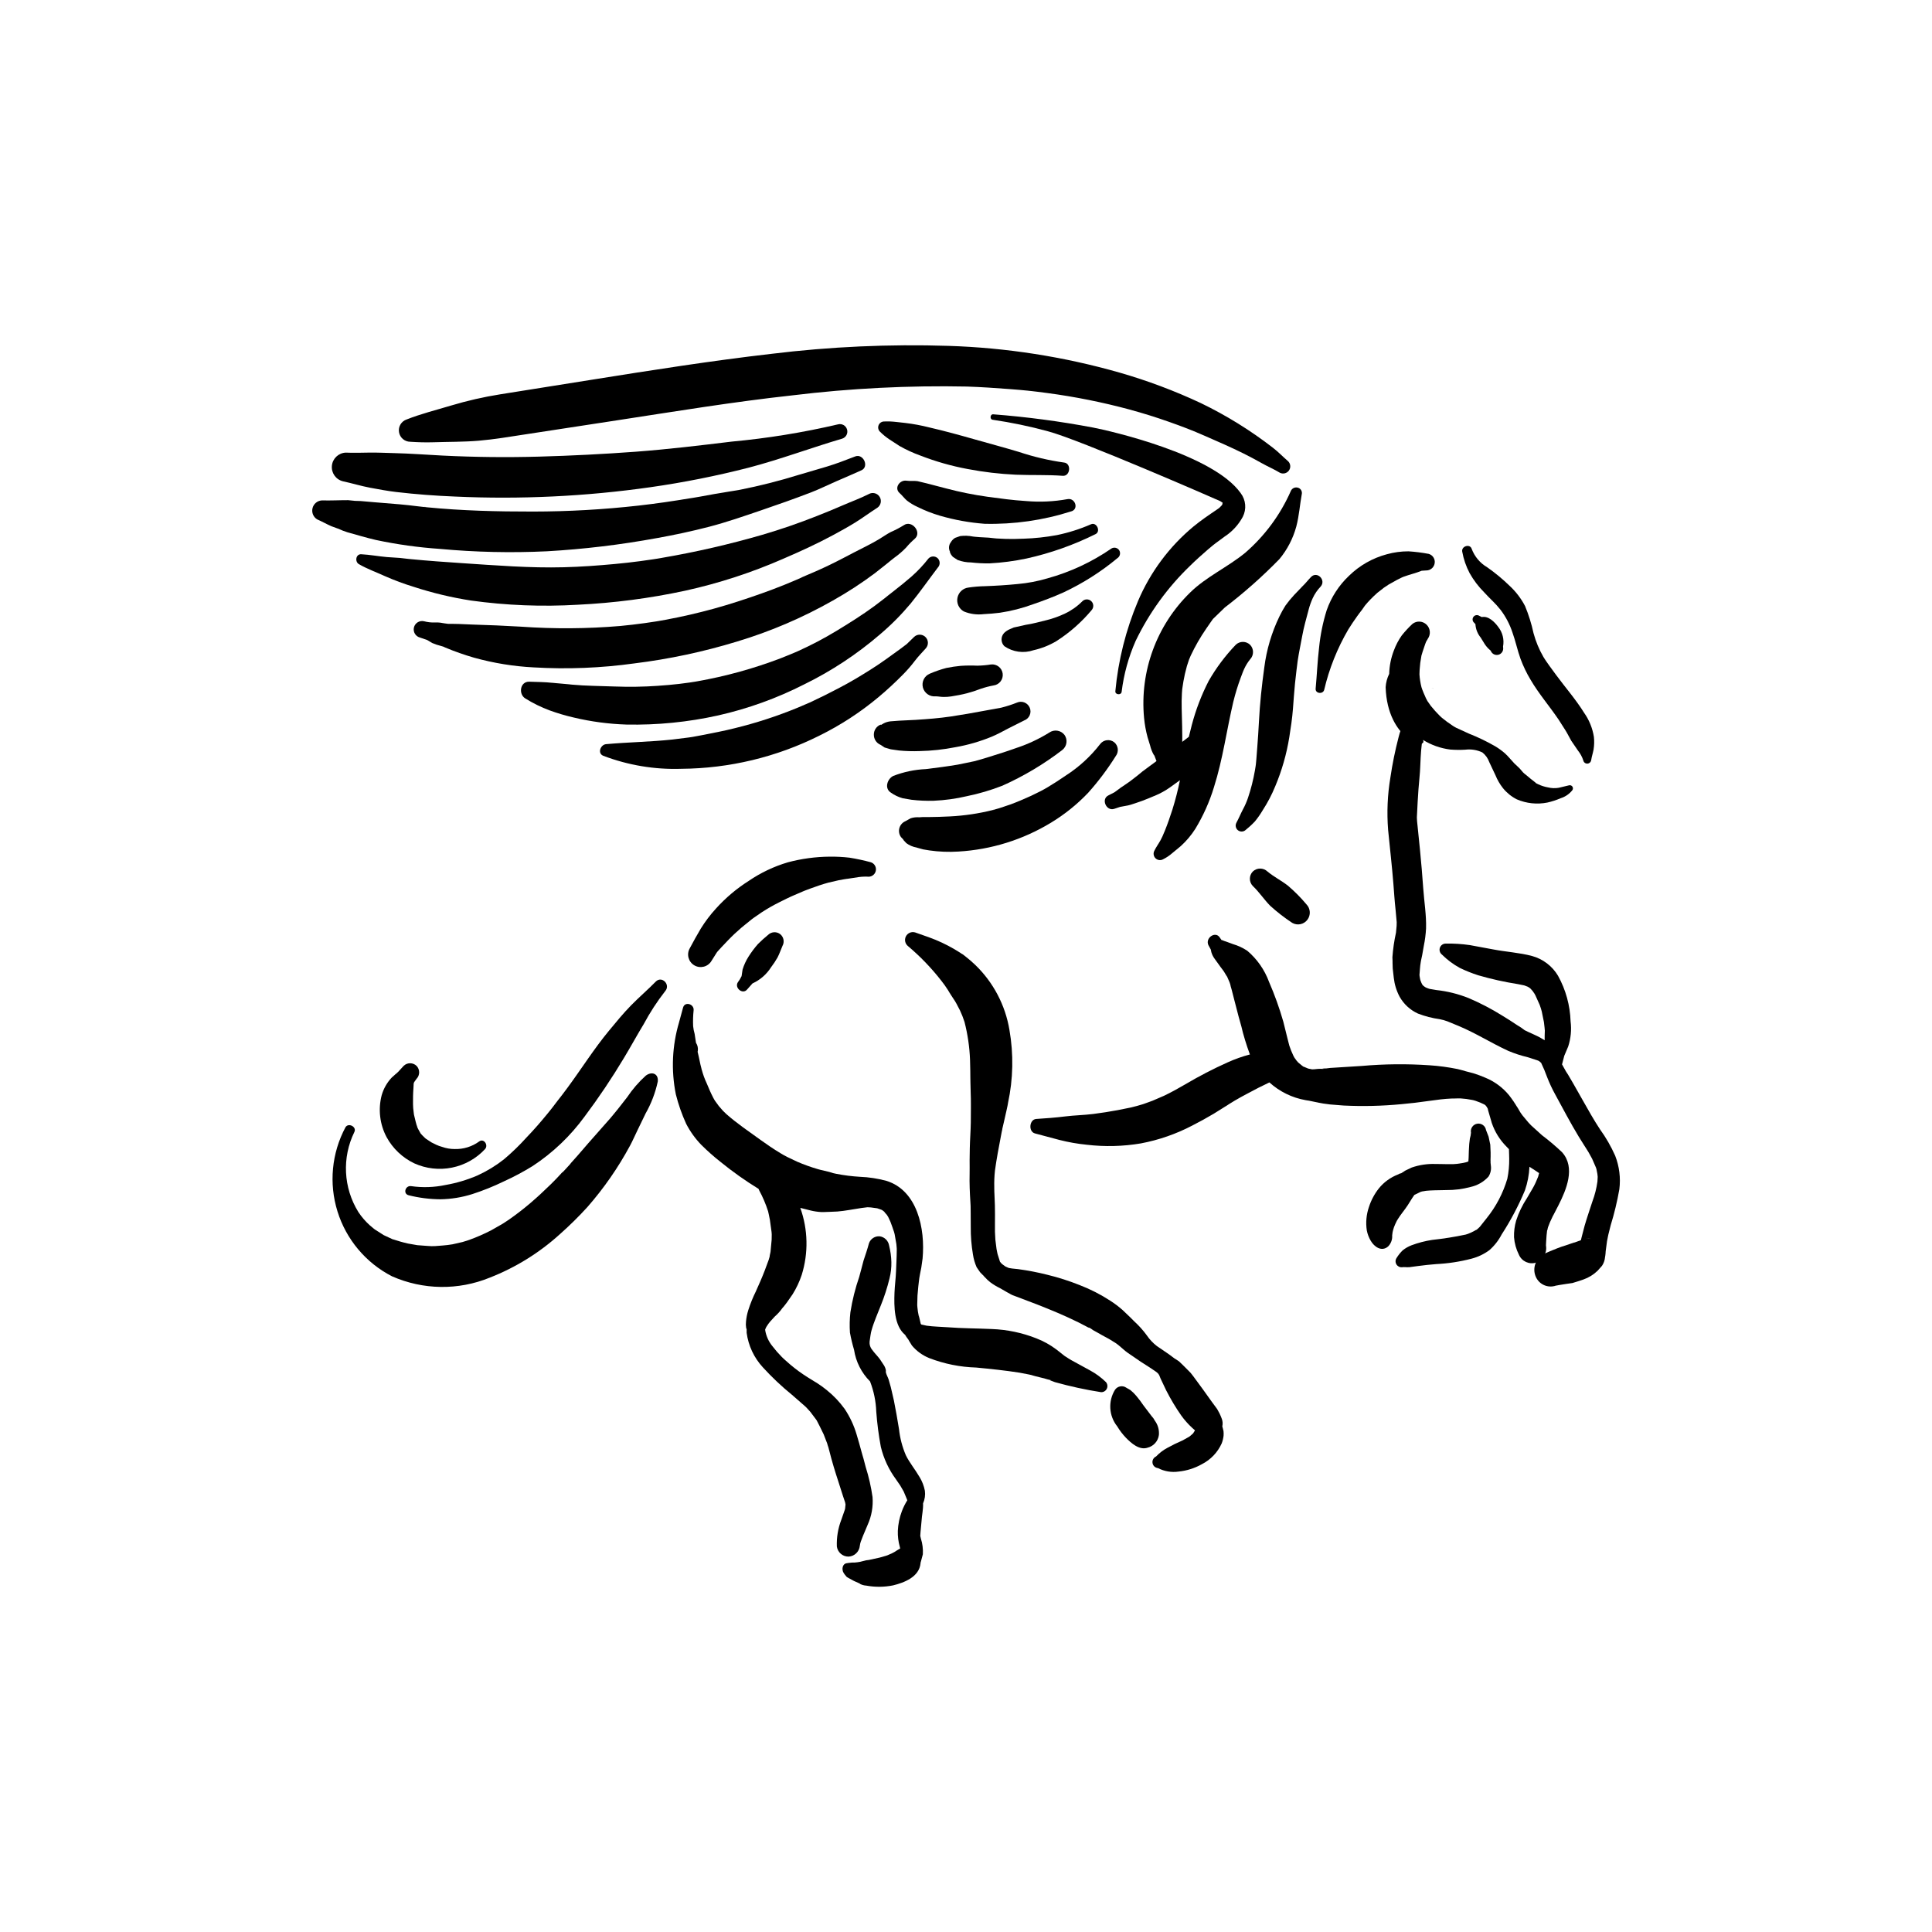 <?xml version="1.0" encoding="UTF-8"?>
<!-- Uploaded to: SVG Repo, www.svgrepo.com, Generator: SVG Repo Mixer Tools -->
<svg fill="#000000" width="800px" height="800px" version="1.1" viewBox="144 144 512 512" xmlns="http://www.w3.org/2000/svg">
 <g>
  <path d="m251.77 255.16c3.848-1.52 7.82-2.496 11.773-3.688h-0.004c4.285-1.285 8.652-2.281 13.07-2.981l24.602-3.918c15.711-2.504 31.438-4.984 47.242-6.805 15.559-1.902 31.242-2.609 46.91-2.109 15.348 0.488 30.578 2.871 45.344 7.086 7.375 2.121 14.57 4.82 21.516 8.074 6.769 3.266 13.18 7.238 19.121 11.844 1.422 1.086 2.684 2.426 4.047 3.594 0.652 0.664 0.727 1.707 0.172 2.457s-1.57 0.988-2.398 0.559c-1.566-0.953-3.231-1.648-4.82-2.547-1.594-0.895-3.191-1.754-4.82-2.559-3.324-1.652-6.742-3.129-10.145-4.621-3.578-1.57-5.945-2.469-9.582-3.754-3.438-1.215-6.914-2.301-10.438-3.254l0.004-0.004c-7.16-1.93-14.438-3.391-21.785-4.371l-2.637-0.34-1.426-0.168-0.613-0.066c-0.125-0.016-1.012-0.062-0.352-0.039 0.688 0.023-0.18-0.02-0.348-0.035l-0.605-0.059-1.219-0.117-2.84-0.23c-3.727-0.281-7.441-0.539-11.176-0.664l0.004-0.004c-15.508-0.32-31.02 0.461-46.418 2.34-15.586 1.703-31.051 4.258-46.547 6.629l-24.16 3.699c-4.098 0.625-8.18 1.324-12.309 1.68-4.016 0.344-8.094 0.285-12.125 0.418-2.035 0.066-4.043 0-6.074-0.133h0.004c-1.488 0-2.758-1.078-2.996-2.547-0.242-1.465 0.617-2.891 2.027-3.367z"/>
  <path d="m235.63 263.95c2.109 0.094 4.184 0.02 6.293-0.008 2.16-0.027 4.34 0.086 6.5 0.137 4.293 0.102 8.582 0.438 12.871 0.652 8.531 0.426 17.074 0.516 25.629 0.277 8.531-0.238 17.059-0.672 25.586-1.301 8.496-0.641 16.941-1.652 25.391-2.676 9.484-0.875 18.895-2.402 28.168-4.57 1.031-0.281 2.102 0.312 2.406 1.34 0.309 1.023-0.254 2.106-1.27 2.441-8.297 2.441-16.426 5.504-24.789 7.691-8.586 2.203-17.285 3.934-26.062 5.184-17.125 2.438-34.441 3.266-51.723 2.477-5.219-0.211-10.395-0.594-15.582-1.203-2.336-0.273-4.656-0.707-6.965-1.137-2.434-0.457-4.816-1.195-7.234-1.715-1.859-0.469-3.09-2.231-2.891-4.133 0.195-1.906 1.758-3.375 3.672-3.457z"/>
  <path d="m229.3 276.61c2.316 0.07 4.637-0.066 6.945-0.059l1.484 0.145 0.309 0.035 1.531 0.051 3.688 0.32 6.703 0.551c1.547 0.117 3.082 0.328 4.621 0.504l1.598 0.18 0.621 0.051 0.227 0.039 0.039 0.008-0.02-0.008h0.008c9.379 0.926 18.762 1.152 28.18 1.141 9.344-0.008 18.676-0.535 27.961-1.578 2.301-0.262 4.598-0.555 6.891-0.883l3.519-0.531 0.707-0.113c-1.203 0.215 0.488-0.082 0.492-0.082l2.316-0.367 0.32-0.047 0.699-0.117 1.41-0.242 3.879-0.707 3.809-0.633 0.871-0.141 0.082-0.012 0.211-0.035 1.77-0.301h-0.004c5.203-1.035 10.348-2.34 15.418-3.91l7.527-2.215c2.555-0.762 5.059-1.754 7.547-2.703 2.125-0.812 3.746 2.719 1.641 3.676-2.227 1.008-4.473 1.969-6.715 2.938-2.199 0.949-4.34 2.031-6.578 2.894-4.445 1.715-8.949 3.301-13.461 4.836-4.512 1.535-8.992 3.098-13.602 4.297-4.613 1.199-9.242 2.18-13.922 3.023l0.004-0.004c-9.605 1.762-19.312 2.926-29.062 3.484-9.457 0.453-18.938 0.242-28.367-0.629-5.699-0.387-11.363-1.176-16.953-2.363-2.555-0.59-5.047-1.344-7.57-2.047v0.004c-0.844-0.262-1.668-0.586-2.465-0.965l-0.223-0.066-1.602-0.59c-1.254-0.551-2.445-1.234-3.703-1.785v0.004c-1.031-0.605-1.543-1.816-1.262-2.977 0.281-1.16 1.289-2 2.481-2.07z"/>
  <path d="m256.8 278.38c-0.426-0.086-0.863-0.242 0.246 0.039h-0.02z"/>
  <path d="m238.09 276.73h-0.047l-0.047-0.023c0.57 0.074 0.602 0.082 0.094 0.023z"/>
  <path d="m239.73 290.88c2.289 0.121 4.535 0.551 6.816 0.75l3.426 0.227 1.695 0.195 0.492 0.055 0.785 0.078c4.477 0.434 8.98 0.754 13.473 1.051 9.012 0.59 17.973 1.328 27.016 1.09 4.519-0.117 9.02-0.445 13.516-0.863 2.246-0.207 4.488-0.461 6.727-0.758l3.352-0.477 1.613-0.25c-0.242 0.043-0.961 0.16-0.191 0.027l1.008-0.172-0.004-0.004c8.969-1.535 17.844-3.574 26.582-6.109 4.856-1.422 9.648-3.078 14.355-4.938 2.344-0.926 4.68-1.875 6.988-2.883 2.293-1 4.625-1.836 6.852-2.965h0.004c1.004-0.578 2.285-0.246 2.887 0.742 0.605 0.988 0.312 2.277-0.656 2.906-2 1.273-3.894 2.699-5.914 3.941-1.914 1.176-3.891 2.269-5.867 3.332-4.231 2.277-8.625 4.293-13.043 6.188v0.004c-8.387 3.676-17.113 6.523-26.055 8.492-9.363 2.016-18.879 3.258-28.445 3.719-9.469 0.562-18.969 0.188-28.363-1.117-5.117-0.797-10.16-2.004-15.086-3.606-2.621-0.801-5.195-1.758-7.703-2.863-2.223-1.027-4.703-1.902-6.891-3.176-1.109-0.652-0.809-2.695 0.633-2.617z"/>
  <path d="m256.38 308.64c0.938 0.25 1.902 0.359 2.871 0.324 0.688-0.035 1.379 0.012 2.055 0.152l0.648 0.102 0.836 0.113h1.215l1.59 0.031 3.512 0.148c4.301 0.129 8.613 0.301 12.906 0.559h-0.004c8.789 0.625 17.613 0.566 26.391-0.18 2.164-0.207 4.324-0.457 6.481-0.758l3.016-0.449 0.676-0.113 1.77-0.316c4.336-0.801 8.629-1.789 12.883-2.961 4.246-1.172 8.434-2.547 12.586-4.016 2.047-0.727 4.078-1.492 6.09-2.305l3.004-1.254 1.309-0.57-0.02 0.012 0.027-0.012 0.031-0.012 0.32-0.172 1.297-0.566 1.785-0.762 0.594-0.258 0.797-0.355 0.238-0.109 0.895-0.41 1.777-0.84c2.164-1.039 4.273-2.172 6.402-3.277 2.215-1.152 4.492-2.223 6.637-3.519 1.016-0.613 2.004-1.32 3.055-1.867l-0.004 0.004c1.195-0.52 2.352-1.125 3.457-1.812 2.129-1.512 4.938 1.895 2.894 3.606h0.004c-0.816 0.703-1.574 1.473-2.262 2.301-0.93 0.969-1.945 1.852-3.039 2.633l-0.516 0.402-0.512 0.402-1.109 0.906-3.004 2.379v0.004c-3.566 2.672-7.309 5.109-11.195 7.297-8.066 4.586-16.625 8.246-25.516 10.914-8.855 2.703-17.93 4.633-27.121 5.769-8.84 1.23-17.781 1.586-26.695 1.059-5.34-0.273-10.637-1.137-15.793-2.57-2.594-0.75-5.144-1.645-7.633-2.688l-0.547-0.25-0.609-0.18c-0.785-0.191-1.551-0.449-2.293-0.766l-1.355-0.805-1.859-0.637-0.004-0.004c-1.191-0.285-1.926-1.488-1.641-2.684 0.289-1.191 1.492-1.926 2.684-1.641z"/>
  <path d="m356.2 297.15c0.633-0.332 0.566-0.285 0.371-0.184l-0.367 0.18z"/>
  <path d="m283.2 329.09c2.043 1.273 4.211 2.34 6.469 3.176 2.102 0.766 4.25 1.398 6.43 1.898 4.562 1.082 9.227 1.703 13.914 1.852 8.168 0.164 16.324-0.645 24.297-2.418 7.934-1.789 15.613-4.562 22.863-8.258 7.219-3.539 13.961-7.988 20.051-13.234 2.934-2.488 5.648-5.223 8.117-8.172 2.512-3.094 4.801-6.375 7.211-9.547h0.004c0.637-0.695 0.613-1.77-0.047-2.441-0.691-0.652-1.777-0.633-2.441 0.047-1.344 1.727-2.844 3.324-4.481 4.773-1.652 1.41-3.129 2.644-4.781 3.902l-1.543 1.211-0.621 0.504-0.191 0.152-2.641 2.016c-1.707 1.254-3.457 2.453-5.246 3.594-3.258 2.078-6.523 4.113-9.953 5.906-1.672 0.875-3.367 1.699-5.086 2.481l-0.066 0.031-0.039 0.016-0.695 0.301-1.121 0.473-2.68 1.082c-7.18 2.742-14.609 4.793-22.184 6.125l-0.586 0.102-1.445 0.223-2.719 0.355c-1.867 0.219-3.738 0.379-5.617 0.504v0.004c-3.797 0.266-7.609 0.328-11.414 0.184-3.828-0.156-7.652-0.141-11.473-0.504l-0.227-0.035 0.141 0.027-0.605-0.07-2.289-0.207-1.188-0.102c-0.188-0.016-1.73-0.176-0.82-0.074-2.078-0.23-4.133-0.234-6.223-0.309-2.473-0.078-2.93 3.293-1.074 4.434z"/>
  <path d="m295.26 325.4c-0.309-0.051-0.688-0.133 0 0z"/>
  <path d="m304.61 341.21c5.828-0.527 11.707-0.598 17.539-1.223l4.359-0.543 0.973-0.145 0.262-0.047 2.289-0.426c2.906-0.578 5.82-1.117 8.695-1.848 5.676-1.387 11.238-3.199 16.641-5.422l2.016-0.863 0.859-0.367 0.215-0.09 0.152-0.066 3.957-1.902c2.652-1.352 5.305-2.684 7.871-4.203 2.812-1.664 5.59-3.375 8.25-5.277l4-2.887 1.621-1.227 1.91-1.855v-0.004c0.836-0.82 2.176-0.824 3.019-0.012 0.848 0.812 0.891 2.148 0.105 3.019-0.973 1.094-2.004 2.129-2.883 3.297v-0.004c-0.945 1.25-1.973 2.438-3.07 3.551-2.098 2.141-4.297 4.176-6.602 6.102-4.812 4.019-10.086 7.449-15.711 10.219-11.336 5.664-23.82 8.656-36.492 8.754-7.066 0.238-14.105-0.934-20.715-3.449-1.621-0.676-0.715-2.949 0.738-3.082z"/>
  <path d="m451.5 347.89-1.117-2.453-0.273-0.711-0.266-0.715c0.113 0.398-0.023 0.145-0.137-0.066-0.414-0.746-0.723-1.547-0.914-2.379l-0.672-2.176c-0.457-1.691-0.77-3.418-0.934-5.16-1.156-12.324 3.32-24.512 12.172-33.164 4.231-4.191 10.055-6.797 14.652-10.586l0.004-0.004c5.168-4.481 9.281-10.047 12.043-16.305 0.27-0.703 1.008-1.113 1.75-0.965 0.75 0.125 1.277 0.812 1.203 1.574-0.547 2.957-0.707 5.824-1.488 8.789v-0.004c-0.859 3.156-2.383 6.09-4.469 8.605-4.504 4.617-9.332 8.895-14.457 12.812l-3.148 3.047-0.039 0.051-0.012 0.016-0.531 0.754-1.262 1.828c-1.531 2.227-2.879 4.574-4.031 7.019l-0.434 1.012-0.02 0.043-0.027 0.082-0.574 1.75 0.004 0.004c-0.375 1.324-0.68 2.668-0.914 4.027l-0.312 2.027v0.023l-0.078 1.039c-0.07 1.375-0.102 2.746-0.059 4.125 0.09 3.168 0.184 6.293 0.145 9.48 0.09 0.547 0.039 1.105-0.148 1.629l-0.031 0.117v0.523l-0.016 1.484c1.934-0.957-5.574 2.891-5.609 2.824z"/>
  <path d="m384.15 367.41 0.039 0.031z"/>
  <path d="m383.92 361.64 0.078-0.047 1.328-0.738c0.75-0.242 1.539-0.328 2.324-0.262l0.043-0.008 0.746-0.051c0.402-0.02 0.781-0.008 1.184 0h0.332c1.93 0 3.871-0.094 5.801-0.176 3.793-0.191 7.555-0.746 11.238-1.664 0.176-0.043 0.953-0.402 0.301-0.074-0.652 0.328 0.145-0.043 0.301-0.086l1.195-0.348 2.922-0.977c1.832-0.668 3.629-1.441 5.398-2.246l2.484-1.211 1.172-0.625 0.039-0.023 0.801-0.461c1.625-0.973 3.234-2.008 4.793-3.086 3.535-2.266 6.652-5.125 9.215-8.453 0.91-1.109 2.535-1.285 3.664-0.402 1.098 0.918 1.273 2.535 0.406 3.668-2.148 3.426-4.578 6.668-7.273 9.684-2.938 3.098-6.277 5.785-9.93 7.992-7.426 4.504-15.836 7.121-24.5 7.625-2.562 0.164-5.137 0.062-7.68-0.301l-1.664-0.277-1.406-0.387-0.324-0.102c-0.984-0.172-1.914-0.566-2.719-1.16l-0.84-0.906 0.109 0.016-0.68-0.711c-0.5-0.684-0.66-1.559-0.438-2.375s0.801-1.492 1.578-1.828z"/>
  <path d="m385.33 360.85-0.215 0.086z"/>
  <path d="m380.72 349.63c2.762-1.07 5.684-1.684 8.645-1.812 2.82-0.348 5.656-0.707 8.465-1.184l4.184-0.863c0.332-0.078 1.246-0.254 0.418-0.102l0.992-0.27 2.133-0.633c2.734-0.844 5.441-1.699 8.133-2.668v0.008c2.934-1 5.742-2.332 8.371-3.961 1.289-0.906 3.062-0.645 4.031 0.598 0.926 1.281 0.66 3.07-0.598 4.031-4.894 3.754-10.215 6.926-15.848 9.441-3.055 1.195-6.207 2.125-9.422 2.781-2.887 0.68-5.832 1.082-8.797 1.211-1.961 0.055-3.918-0.031-5.867-0.262l-2.336-0.402c-1.133-0.312-2.199-0.82-3.156-1.504-1.762-1.145-0.91-3.637 0.652-4.41z"/>
  <path d="m377.36 336.04 0.16 0.051 0.637-0.375v-0.004c0.57-0.297 1.191-0.484 1.832-0.551l2.34-0.176 4.367-0.215c3.098-0.203 6.203-0.434 9.277-0.891 3-0.445 5.984-0.977 8.969-1.535l4.414-0.805h-0.004c1.414-0.352 2.801-0.801 4.152-1.34 0.633-0.281 1.355-0.293 1.996-0.031 0.641 0.262 1.148 0.773 1.406 1.414 0.258 0.645 0.246 1.363-0.039 1.996-0.281 0.629-0.809 1.121-1.461 1.355l-4.262 2.144c-1.391 0.746-2.805 1.5-4.258 2.125-3.129 1.293-6.394 2.242-9.734 2.82-3.113 0.613-6.273 0.957-9.445 1.023-1.824 0.07-3.656 0.016-5.477-0.16l-2.16-0.309-1.633-0.477-1.023-0.68-0.148-0.074 0.004 0.004c-1.047-0.477-1.711-1.527-1.691-2.676-0.004-1.164 0.703-2.207 1.781-2.637z"/>
  <path d="m390.43 322.52c1.406-0.602 2.856-1.102 4.332-1.496 1.27-0.262 2.555-0.453 3.848-0.57 1.453-0.098 2.91-0.113 4.363-0.043 1.215-0.02 2.43-0.125 3.629-0.32 1.535-0.188 2.934 0.906 3.121 2.441s-0.906 2.934-2.441 3.121c-1.148 0.211-2.281 0.512-3.391 0.891-1.184 0.461-2.394 0.852-3.625 1.176-1.387 0.359-2.758 0.613-4.172 0.836-0.676 0.105-1.363 0.152-2.047 0.141-0.781-0.008-1.5-0.168-2.082-0.16h0.004c-1.551 0.156-2.984-0.832-3.391-2.336-0.395-1.516 0.398-3.094 1.852-3.68z"/>
  <path d="m407.06 255.24c4.918 0.719 9.789 1.73 14.586 3.035 8.32 2.168 44.586 18.004 45.68 18.508l0.688 0.438-0.043 0.188-0.035 0.246-0.125 0.227-0.102 0.113-0.457 0.465-0.145 0.152-0.203 0.137-0.543 0.383c-2.078 1.398-4.086 2.766-6.027 4.359h-0.004c-6.434 5.332-11.496 12.133-14.758 19.828-3.203 7.602-5.227 15.648-5.992 23.863-0.086 0.949 1.535 1.109 1.664 0.172 0.57-4.656 1.82-9.207 3.711-13.5 3.59-7.441 8.473-14.184 14.426-19.91 1.512-1.492 3.098-2.91 4.703-4.297l1.285-1.078c0.543-0.445 0.188-0.148 0.07-0.055l0.66-0.516 2.426-1.793c2.023-1.316 3.684-3.117 4.828-5.246 1.035-2.023 0.82-4.457-0.551-6.269-7.336-10.34-34.773-16.547-39.145-17.387-8.746-1.652-17.578-2.824-26.449-3.508-0.824-0.066-0.961 1.336-0.148 1.445z"/>
  <path d="m378.21 255.7c1.102-0.051 2.207-0.012 3.301 0.121l2.367 0.262c2.172 0.258 4.32 0.66 6.438 1.199 4.016 0.926 8.012 2.027 11.977 3.156 3.906 1.109 7.836 2.152 11.723 3.324h0.004c3.902 1.305 7.914 2.25 11.988 2.82 1.977 0.223 1.641 3.66-0.363 3.512-4.156-0.309-8.289-0.121-12.445-0.293-4.297-0.199-8.57-0.703-12.797-1.512-4.285-0.797-8.484-1.996-12.543-3.578-1.887-0.68-3.711-1.52-5.453-2.508l-2.699-1.75c-0.906-0.605-1.754-1.297-2.527-2.07-0.438-0.438-0.574-1.094-0.352-1.676 0.223-0.578 0.766-0.973 1.383-1.008z"/>
  <path d="m384.23 271.39c0.953 0.148 1.938-0.027 2.91 0.121l2.445 0.586 5.25 1.367c3.562 0.941 7.184 1.668 10.832 2.18 3.699 0.492 6.484 0.898 10.289 1.141h0.004c3.641 0.316 7.305 0.148 10.898-0.504 2.117-0.43 3.125 2.711 0.977 3.254v-0.004c-7.398 2.359-15.141 3.465-22.902 3.277-4.012-0.297-7.981-1.016-11.84-2.141-2.043-0.602-4.035-1.379-5.941-2.328-1.008-0.453-1.953-1.023-2.824-1.699-0.699-0.598-1.211-1.348-1.906-1.953-1.566-1.371 0.039-3.574 1.809-3.297z"/>
  <path d="m395.8 290.29c-0.469-0.828-0.391-1.855 0.191-2.609 0.27-0.465 0.648-0.855 1.109-1.137l1.371-0.484v0.004c1.129-0.145 2.273-0.102 3.387 0.125l0.402 0.047 0.246 0.023 1.055 0.09 2.465 0.137 1.445 0.156 0.676 0.062 2.473 0.113c1.527 0.035 3.051 0.016 4.578-0.059l0.004 0.004c2.981-0.094 5.949-0.41 8.883-0.953 3.109-0.641 6.141-1.605 9.051-2.875 1.5-0.648 2.664 1.926 1.172 2.625-5.801 2.879-11.926 5.047-18.25 6.449-3.231 0.684-6.512 1.117-9.812 1.293-1.645 0.023-3.289-0.062-4.922-0.25-1.207-0.004-2.406-0.223-3.539-0.648l-1.242-0.812c-0.395-0.383-0.688-0.859-0.844-1.387z"/>
  <path d="m400.7 299.7c1.461-0.215 2.934-0.332 4.41-0.359 2.848-0.102 5.734-0.285 8.574-0.566 2.664-0.234 5.297-0.738 7.859-1.492 6.074-1.672 11.824-4.352 17.008-7.93 0.711-0.422 1.633-0.199 2.066 0.504 0.414 0.715 0.191 1.625-0.504 2.07-4.34 3.602-9.121 6.641-14.227 9.043-2.664 1.199-5.41 2.238-8.176 3.184h0.004c-2.828 1.035-5.754 1.781-8.734 2.227-1.426 0.18-2.863 0.301-4.297 0.371-1.777 0.215-3.582-0.027-5.238-0.707-1.305-0.707-1.996-2.18-1.707-3.633 0.285-1.457 1.488-2.555 2.961-2.711z"/>
  <path d="m412.65 310.29-0.129 0.027z"/>
  <path d="m410.09 311.75c0.43-0.414 0.93-0.75 1.473-0.992l1.094-0.465 0.473-0.105 2.746-0.613 0.855-0.148 0.543-0.102 1.387-0.312 2.754-0.684c1.668-0.418 3.285-1.004 4.836-1.742 1.715-0.812 3.269-1.918 4.598-3.266 0.66-0.633 1.699-0.633 2.356 0 0.66 0.633 0.699 1.672 0.094 2.356-2.688 3.215-5.848 5.996-9.379 8.25-1.871 1.105-3.902 1.91-6.023 2.383-2.602 0.895-5.473 0.496-7.734-1.066-0.961-0.957-0.992-2.5-0.07-3.492z"/>
  <path d="m411.59 310.74-0.039 0.016z"/>
  <path d="m378.23 465.09 0.199 0.203z"/>
  <path d="m348 476.67-0.082 0.488 0.004-0.016z"/>
  <path d="m437.14 510.32c-1.258-1.234-2.68-2.285-4.227-3.125-1.652-0.945-3.629-1.949-4.996-2.734l-0.754-0.453-1.055-0.684-2.141-1.691v0.004c-1.629-1.227-3.418-2.223-5.316-2.957-3.766-1.488-7.754-2.324-11.797-2.473-3.914-0.18-7.844-0.168-11.75-0.473-1.84-0.145-3.684-0.148-5.508-0.41l-0.105-0.02-0.926-0.203-0.281-0.055 0.016 0.027-0.023-0.02-0.008-0.012h-0.012l-0.145-0.086-0.102-0.113-0.402-1.727-0.047-0.152-0.078-0.23-0.008-0.023-0.035-0.074 0.02 0.008-0.203-1.051-0.141-1.191-0.039-0.555v-0.027l0.066-2.457 0.211-2.383 0.152-1.32 0.059-0.48 0.051-0.41 0.176-1.016 0.117-0.586 0.25-1.273 0.336-2.363c0.734-7.926-1.375-18.082-9.617-20.605-2.273-0.613-4.609-0.969-6.961-1.062-2.113-0.121-4.215-0.387-6.293-0.793l-0.863-0.188-0.992-0.312-2.359-0.559-0.676-0.184c-1.895-0.551-3.75-1.219-5.559-2.004l-2.559-1.223-1.102-0.59-0.715-0.426c-1.797-1.082-3.535-2.262-5.238-3.492-3.066-2.215-6.234-4.352-9.09-6.867l-0.883-0.863-1.094-1.258-1.016-1.395-0.258-0.43-0.184-0.336c-0.641-1.223-1.191-2.496-1.715-3.781-0.578-1.219-1.035-2.488-1.375-3.793 0.203 1.027-0.023-0.102-0.07-0.27l-0.258-1.012-0.43-2.027-0.309-1.328 0.051-0.258c0.105-0.734-0.062-1.488-0.473-2.109l-0.059-0.352-0.312-2.039v0.004c-0.191-0.664-0.324-1.344-0.395-2.031-0.062-1.41-0.02-2.82 0.129-4.223 0.164-1.668-2.336-2.406-2.797-0.707l-1.047 3.84h0.004c-1.855 6.219-2.152 12.797-0.871 19.156 0.672 2.68 1.59 5.297 2.738 7.809 1.047 2.031 2.387 3.898 3.973 5.543 1.633 1.625 3.356 3.152 5.164 4.574 3.184 2.59 6.535 4.961 10.031 7.109l0.18 0.402h-0.004c0.961 1.77 1.75 3.625 2.363 5.543l0.18 0.805 0.293 1.438 0.449 3.262 0.047 0.664c0.07 0.934 0.023-0.254 0-0.293l-0.023 1.668-0.301 3.219-0.195 0.918-0.043 0.359-0.031 0.113-0.016 0.148 0.008-0.133-0.191 0.668-1.059 2.859c-0.707 1.844-1.512 3.672-2.324 5.465h0.004c-0.809 1.625-1.492 3.309-2.043 5.039-0.312 0.988-0.516 2.008-0.605 3.039-0.062 0.559-0.051 1.121 0.039 1.676l0.129 0.359v0.938-0.004c0.457 3.414 1.953 6.606 4.285 9.137 2.398 2.629 4.988 5.074 7.746 7.316l3.484 3.043 0.164 0.156 0.246 0.25 0.945 1.039 1.562 2.078 0.148 0.215 0.086 0.172 0.613 1.184 1.141 2.332 0.926 2.398c0.102 0.301 0.438 1.676 0.172 0.48l0.402 1.512c0.688 2.754 1.508 5.441 2.394 8.133l1.223 3.824 0.551 1.641 0.109 0.531 0.008 0.066-0.09 0.898-0.02 0.184v0.008l-0.102 0.375-0.914 2.621-0.004 0.004c-0.863 2.242-1.258 4.637-1.168 7.039 0.211 1.555 1.555 2.707 3.125 2.676 1.562-0.09 2.824-1.312 2.965-2.871l0.102-0.578 0.148-0.512 0.59-1.539 1.254-2.973c1.027-2.289 1.465-4.801 1.273-7.305-0.383-2.707-0.992-5.383-1.82-7.988l-0.562-2.148c-0.105-0.398-0.68-2.285-0.309-1.066l-0.203-0.707c-0.434-1.539-0.828-3.094-1.309-4.617v-0.004c-0.711-2.434-1.789-4.742-3.199-6.852-1.352-1.859-2.941-3.531-4.734-4.973-0.824-0.672-1.688-1.297-2.586-1.875l-1.242-0.742c0.836 0.457 0.195 0.102 0.027 0l-1.129-0.691c-1.672-1.039-3.266-2.199-4.766-3.473l-1.445-1.27-0.504-0.469-0.375-0.371v-0.004c-0.824-0.832-1.594-1.719-2.305-2.652-1.066-1.266-1.762-2.801-2.004-4.441l0.066-0.203 0.238-0.523 0.539-0.816 0.488-0.621 1.211-1.324c0.754-0.66 1.43-1.402 2.016-2.219l-0.195 0.215c-0.441 0.488-0.262 0.285 0.531-0.609l0.23-0.289 0.68-0.883 1.461-2.106h0.004c1.008-1.613 1.824-3.344 2.426-5.148 1.809-5.809 1.676-12.043-0.375-17.77l2.731 0.688v0.004c0.926 0.223 1.875 0.363 2.828 0.418l0.879-0.008c0.281-0.008 2.562-0.102 0.594-0.016l2.785-0.121c2.148-0.164 4.262-0.629 6.394-0.934l1.664-0.207c-0.078-0.027-0.867-0.035-0.09 0.008l0.914 0.051 1.512 0.203 0.168 0.023 0.965 0.328 0.25 0.102 0.246 0.156 0.336 0.262v-0.039l0.012 0.047 0.102 0.078 0.074 0.16 0.566 0.625 0.352 0.551 0.035 0.062-0.004-0.004c0.418 0.809 0.766 1.652 1.043 2.519l0.43 1.25 0.047 0.129 0.07 0.262 0.102 0.383 0.457 2.621 0.102 1.168v0.5c-0.008 1.812-0.129 3.633-0.188 5.441-0.062 1.918-0.336 3.828-0.41 5.75-0.137 3.566-0.133 8.785 2.82 11.195l0.117 0.191 0.215 0.344 0.531 0.723 0.141 0.262 0.793 1.301h0.004c1.234 1.48 2.82 2.625 4.609 3.34 3.969 1.527 8.168 2.371 12.422 2.496 3.828 0.367 7.691 0.762 11.5 1.363l2.434 0.469 0.43 0.094 1.398 0.387 1.98 0.492 0.25 0.051 0.223 0.074 0.617 0.18 0.953 0.242-0.203 0.035 1.32 0.496-0.004-0.004c4.012 1.121 8.086 2.008 12.199 2.648 0.629 0.023 1.215-0.32 1.5-0.883s0.215-1.238-0.172-1.734z"/>
  <path d="m387.61 493-0.102-0.402v0.102z"/>
  <path d="m450.09 520.55 0.301 0.504-0.746-1.223-0.461-0.551-2.106-2.769c-0.605-0.902-1.262-1.77-1.961-2.602-0.473-0.574-1.004-1.09-1.59-1.551l-1.016-0.586-0.016-0.012v0.004c-0.465-0.332-1.043-0.461-1.605-0.363-0.566 0.102-1.066 0.418-1.391 0.887-1.887 3.043-1.648 6.941 0.59 9.73 0.652 1.086 1.426 2.098 2.301 3.012 1.422 1.453 3.527 3.332 5.699 2.633v-0.004c1.617-0.387 2.824-1.734 3.031-3.387 0.109-1.324-0.254-2.644-1.031-3.723z"/>
  <path d="m468.02 522.36-0.094-0.355c0.164-0.738 0.094-1.512-0.211-2.207-0.312-0.832-0.703-1.633-1.16-2.391l-1.387-1.883-2.5-3.488-2.434-3.312-0.711-0.906-0.707-0.715-0.699-0.707-0.566-0.559-0.531-0.52 0.055 0.055c0.395 0.387-0.645-0.617-0.547-0.535l-0.395-0.277-0.922-0.59-1.512-1.125-3.106-2.117c-1.047-0.809-1.957-1.777-2.699-2.875-0.969-1.324-2.07-2.551-3.285-3.66l-0.094-0.09-0.262-0.27-0.672-0.672-2.027-1.938c-1.039-0.926-2.152-1.77-3.324-2.519-2.562-1.668-5.293-3.059-8.145-4.156-2.773-1.105-5.621-2.016-8.523-2.719-2.562-0.648-5.16-1.148-7.781-1.5l-1.492-0.152-0.836-0.129-0.086-0.02-0.23-0.086-0.648-0.293-0.113-0.059-0.07-0.055-0.559-0.41-0.27-0.227-0.055-0.039-0.008-0.008-0.395-0.473-0.09-0.238-0.039-0.156-0.473-1.48-0.012-0.039-0.094-0.371-0.215-1.086-0.301-2.391h-0.004c-0.113-1.441-0.152-2.887-0.117-4.332 0.008-1.621 0.031-3.238-0.016-4.856l-0.109-2.758-0.043-0.988v-0.109l-0.012-0.906h0.004c-0.043-1.504 0.02-3.004 0.184-4.5 0.426-3.074 1-6.109 1.586-9.156l0.203-1.055c0.035-0.168 0.27-1.176 0.121-0.664-0.148 0.512 0.008-0.035 0.031-0.125l0.16-0.684 0.277-1.195 0.672-2.973 0.23-1.066 0.113-0.535 0.074-0.355c-0.211 0.844-0.215 0.828-0.008-0.047l-0.008 0.004c1.375-6.371 1.504-12.949 0.383-19.371-1.09-6.562-4.266-12.602-9.051-17.223-0.84-0.809-1.723-1.57-2.644-2.285l-0.625-0.488-1.09-0.645c-0.035-0.039 0.816 0.512 0.422 0.219l-1.582-0.965c-2.164-1.27-4.445-2.336-6.812-3.184l-3.617-1.273c-0.961-0.285-1.988 0.16-2.445 1.051-0.453 0.895-0.211 1.984 0.586 2.598 3.234 2.731 6.176 5.785 8.777 9.121 0.656 0.82 1.266 1.68 1.824 2.566l0.453 0.719c-1.352-2.051 0.777 1.242 0.449 0.742l0.969 1.477v0.004l0.371 0.652 0.895 1.715 0.004 0.004c0.469 1 0.871 2.031 1.211 3.082 0.844 3.297 1.336 6.672 1.461 10.07l0.105 4.469-0.047-1.562 0.047 3.047 0.074 2.965 0.02 0.707v0.02l0.043 1.422c-0.023-0.75-0.035-0.918-0.027-0.504l0.012 0.914v1.453l-0.023 3.609c-0.035 2.266-0.215 4.527-0.266 6.793l-0.047 3.223c0 1.422 0.027 2.688 0 3.602-0.062 2.496 0.043 4.988 0.203 7.481l0.039 0.734 0.016 0.277 0.023 1.781c0.008 1.254 0 2.508 0.02 3.762v-0.004c-0.027 2.477 0.172 4.953 0.586 7.394 0.176 1.152 0.504 2.277 0.973 3.344l0.906 1.316 0.605 0.621 0.438 0.426-0.133-0.094 1.082 1.109 0.793 0.668c0.762 0.559 1.57 1.047 2.418 1.461l0.301 0.156 0.207 0.133 1.426 0.82 1.016 0.547c-0.918-0.441 0.379 0.215 0.457 0.25l0.734 0.266c3.773 1.395 7.547 2.848 11.258 4.426 1.871 0.797 3.727 1.656 5.559 2.555l2.559 1.332 0.281 0.156-0.289-0.16c0.434 0 0.973 0.555 1.406 0.789l0.559 0.301 0.418 0.23c0.277 0.156 0.184 0.102-0.277-0.156l1.59 0.906 1.582 0.855 0.133 0.07 0.484 0.289 1.496 0.938c0.832 0.594 1.566 1.32 2.363 1.969 0.875 0.707 1.875 1.293 2.785 1.953 1.715 1.238 3.519 2.234 5.367 3.562l0.332 0.258 0.301 0.309 0.223 0.348 0.375 0.918 1.488 3.141h0.004c1.172 2.301 2.496 4.516 3.973 6.633 0.855 1.188 1.828 2.285 2.902 3.277l0.734 0.645-0.102 0.191-0.371 0.594-0.027 0.039-0.812 0.711-0.242 0.18-1.809 1.008v-0.004c-1.344 0.574-2.652 1.215-3.93 1.922-1.125 0.594-2.141 1.371-3.012 2.293-0.676 0.297-1.062 1.016-0.941 1.742 0.121 0.727 0.719 1.277 1.453 1.34 1.676 0.867 3.578 1.188 5.441 0.918 2.18-0.219 4.293-0.887 6.199-1.965 2.324-1.184 4.172-3.129 5.242-5.508 0.25-0.656 0.418-1.344 0.496-2.043 0.027-0.418 0.02-0.836-0.023-1.254l-0.168-0.582c0.215 0.609-0.012-0.098-0.055-0.273z"/>
  <path d="m554 470.13c0.242-0.496 0.203-0.578 0.121-0.426l-0.121 0.41z"/>
  <path d="m558.02 449.41c-1.703-1.625-3.496-3.148-5.375-4.562l-2.766-2.508-0.094-0.082-0.082-0.086-0.699-0.742-1.531-1.84-0.43-0.602-0.082-0.121c-0.246-0.391-0.215-0.324 0.102 0.191l-0.836-1.441c-0.109-0.176-0.641-0.996-0.062-0.062l-0.004 0.004c-0.676-1.164-1.43-2.277-2.262-3.336-1.688-2.047-3.859-3.644-6.32-4.644-1.02-0.441-2.066-0.824-3.129-1.156l-2.043-0.535-0.434-0.141-1.664-0.43c-2.449-0.5-4.926-0.836-7.414-1.004-6.012-0.414-12.047-0.355-18.051 0.176l-8.293 0.523c-0.707 0.121-1.426 0.172-2.144 0.164 1.301 0.164-0.598 0.039-1.066 0.086l-1.062 0.105-0.594 0.023-0.109-0.035-0.73-0.137-0.242-0.07-1.203-0.504 0.172 0.152-0.211-0.16h-0.102 0.102l-0.336-0.254-0.992-0.816-0.422-0.48-0.605-0.84-0.277-0.535c-0.402-0.84-0.75-1.707-1.039-2.594l-0.176-0.668-0.387-1.527-1.035-4.172v0.004c-1.027-3.594-2.293-7.113-3.781-10.539-1.18-3.211-3.172-6.055-5.781-8.262-1.18-0.777-2.473-1.375-3.828-1.77l-1.723-0.637c-0.383-0.113-0.754-0.25-1.117-0.41h-0.133l-0.48-0.684c-1.133-1.801-3.902 0.105-3.016 2.008l0.648 1.188 0.133 0.672c0.199 0.68 0.523 1.316 0.957 1.875l1.434 1.992 0.82 1.094 0.156 0.23 0.504 0.84c0.082 0.125 0.477 0.805 0.203 0.238l-0.02-0.043 0.125 0.258 0.652 1.512 0.184 0.535 0.129 0.57 0.25 0.863 0.789 3.078c0.684 2.703 1.398 5.406 2.18 8.078l-0.438-1.496 0.004-0.004c0.605 2.481 1.352 4.926 2.231 7.328l0.074 0.172c-2.008 0.527-3.969 1.223-5.863 2.078-3.852 1.723-7.598 3.664-11.227 5.812-1.848 1.078-3.719 2.121-5.644 3.043l-3.086 1.332-1.723 0.629-0.684 0.242-0.152 0.051-1.559 0.457-1.57 0.402-3.512 0.707c-2.168 0.402-4.324 0.742-6.512 1.02-2.477 0.312-4.981 0.34-7.453 0.652-2.543 0.32-5.09 0.504-7.644 0.668-1.836 0.117-2.144 3.332-0.363 3.828l6.543 1.742c2.363 0.598 4.769 1.02 7.199 1.262 4.769 0.566 9.594 0.445 14.332-0.352 4.773-0.902 9.387-2.504 13.691-4.762 1.914-0.977 3.805-2.016 5.652-3.117l3.461-2.164c-1.266 0.848 0.391-0.254 0.641-0.414l1.465-0.895c2.055-1.223 4.184-2.273 6.281-3.402l2.887-1.41c2.688 2.434 6.004 4.062 9.574 4.695l0.504 0.086 0.258 0.035 0.09 0.012 2.047 0.422 0.355 0.078c-0.578-0.156-0.523-0.145 0.16 0.031l1.273 0.234 1.797 0.242 3.609 0.289c5.117 0.25 10.246 0.129 15.348-0.363 2.356-0.203 4.684-0.488 7.019-0.824l3.359-0.441 1.449-0.141 1.48-0.09-0.434 0.012 0.461-0.008 0.77-0.012c0.512-0.008 1.031-0.043 1.543-0.02 1.016 0.059 2.023 0.191 3.019 0.395l0.363 0.074 0.578 0.168 1.266 0.473 1.039 0.48 0.309 0.203 0.309 0.379 0.301 0.438c-0.387-0.574-0.078-0.051 0.02 0.102l0.117 0.523 0.285 0.98 0.008 0.023 0.094 0.332 0.16 0.539 0.391 1.332c-0.207-0.695-0.207-0.688 0 0.027 0.801 2.363 2.129 4.512 3.891 6.285l0.668 0.699c0.012 0.871 0.082 1.746 0.074 2.543v-0.004c0.02 1.777-0.145 3.551-0.5 5.293-1.125 3.812-2.984 7.367-5.477 10.461l-1.797 2.266-0.262 0.258-0.59 0.531-0.215 0.082-0.379 0.215-0.891 0.457-0.844 0.348-0.438 0.156c0.816-0.301 0.051-0.027-0.102 0.016l-0.004 0.004c-2.953 0.629-5.934 1.102-8.934 1.422-1.867 0.285-3.699 0.762-5.469 1.426-0.84 0.324-1.621 0.773-2.324 1.332-0.621 0.605-1.164 1.289-1.621 2.027-0.344 0.504-0.363 1.16-0.051 1.688 0.309 0.523 0.895 0.824 1.504 0.766 0.574-0.102 1.238 0.055 1.984-0.02l2.242-0.301c1.57-0.219 3.164-0.371 4.742-0.504l0.004-0.004c3.18-0.148 6.332-0.629 9.414-1.434 1.711-0.441 3.324-1.207 4.746-2.258 1.336-1.172 2.441-2.586 3.258-4.164 2.398-3.699 4.465-7.606 6.168-11.676 0.699-2.019 1.102-4.129 1.199-6.266l1.492 0.965 1.008 0.676 0.055 0.043-0.25 0.93-0.586 1.402-0.227 0.488-0.082 0.168-0.211 0.418-0.293 0.535-1.574 2.703c-1.219 1.848-2.184 3.852-2.863 5.957-0.414 1.43-0.602 2.91-0.555 4.398 0.125 1.605 0.562 3.176 1.289 4.617 0.754 1.766 2.719 2.676 4.551 2.102 1.824-0.66 2.93-2.516 2.637-4.434l-0.012-0.164v-0.035l0.043-0.895 0.113-1.68 0.141-1.273-0.047 0.102 0.051-0.113v-0.023l0.117-0.387 0.121-0.457h-0.004c0.32-0.91 0.695-1.797 1.133-2.656l0.102-0.227 0.297-0.543 1.25-2.418c2.078-4.113 4.559-9.957 0.996-13.992z"/>
  <path d="m523.86 326.5c0.137 0.039 0.09 0-0.469-0.203l0.027 0.016z"/>
  <path d="m556.25 484.74c-0.359 0.109-0.707 0.293 0 0z"/>
  <path d="m562.6 472.82h0.008c-0.523 0.133-0.559 0.16-0.43 0.137l0.363-0.109z"/>
  <path d="m572.04 450.28c-1.098-2.469-2.445-4.816-4.031-7.008-1.668-2.539-3.023-4.965-4.602-7.75l-2.445-4.316-1.438-2.457-0.371-0.562-0.191-0.309-0.012-0.016-0.09-0.168-0.906-1.621 0.59-2.269 1.043-2.473v0.004c0.699-2.152 0.918-4.434 0.633-6.68-0.137-4.231-1.277-8.367-3.328-12.07-1.531-2.57-4-4.449-6.887-5.238-3.379-0.895-6.894-1.086-10.32-1.746l-6.144-1.137c-2.113-0.309-4.25-0.445-6.387-0.402-0.695-0.016-1.324 0.418-1.562 1.074-0.234 0.656-0.027 1.387 0.52 1.824 1.402 1.391 2.992 2.582 4.723 3.535 1.59 0.773 3.234 1.43 4.918 1.969 3.457 1.004 6.981 1.785 10.539 2.344l1.598 0.324 0.145 0.043 0.824 0.316 0.066 0.031 0.496 0.324 0.137 0.109 0.594 0.656 0.504 0.727 0.254 0.473 1.129 2.508 0.371 1.094c-0.133-0.402 0.113 0.402 0.172 0.641l0.574 2.82 0.172 1.48 0.055 0.645 0.012 0.066v0.078c-0.035 0.852-0.055 1.691-0.047 2.539l-1.211-0.723c-1.07-0.578-2.195-1.035-3.293-1.555l-0.695-0.34-0.113-0.055c-0.609-0.488-1.258-0.926-1.938-1.312-1.309-0.906-2.68-1.738-4.035-2.578-2.828-1.766-5.789-3.309-8.855-4.613-2.742-1.098-5.625-1.816-8.562-2.133l-1.918-0.328c-0.395-0.086 0.133 0.02 0.172 0.035l-0.414-0.133-0.531-0.207-0.191-0.098-0.426-0.289-0.137-0.113-0.301-0.34-0.027-0.062-0.215-0.445-0.246-0.637-0.059-0.246-0.137-0.766-0.043-0.363c0.109-1.125 0.129-2.238 0.332-3.363l0.074-0.43 0.316-1.477 0.43-2.453c0.312-1.52 0.512-3.059 0.594-4.609 0.105-3.566-0.504-7.125-0.75-10.672-0.238-3.391-0.523-6.781-0.859-10.164l-0.77-7.578-0.043-0.742-0.008-0.188v-0.164c0-0.242 0.324-7.055 0.664-10.191 0.266-2.457 0.246-4.938 0.457-7.398 0.102-1.18 0.238-2.359 0.441-3.527l0.152-0.793 0.02-0.07c-1.719-1.062-3.508-2.051-5.129-3.113-0.641 1.242-1.125 2.559-1.453 3.914-0.918 3.519-1.645 7.086-2.172 10.684-0.77 4.586-0.969 9.246-0.605 13.879 0.461 4.75 1.016 9.488 1.395 14.25 0.184 2.309 0.324 4.617 0.582 6.922l0.297 3.273v0.066l-0.02 0.934-0.168 1.797c-0.473 2.144-0.789 4.32-0.949 6.508 0 0.395 0.113 2.371 0.023 1.039l0.062 1.953 0.281 2.477c0.195 1.75 0.719 3.449 1.547 5.004 1.105 1.965 2.809 3.527 4.856 4.461 1.867 0.719 3.809 1.219 5.789 1.492 0.219 0.043 1.512 0.379 0.715 0.141l1.273 0.414 2.988 1.23c4.519 1.887 8.684 4.539 13.129 6.586v0.004c1.676 0.707 3.406 1.273 5.176 1.695l2.461 0.789 0.328 0.129c-0.281-0.176-0.121-0.086 0.48 0.266l-0.125-0.047 0.426 0.352v-0.004c0.598 1.238 1.129 2.508 1.594 3.797 0.602 1.559 1.309 3.078 2.117 4.543 2.062 3.766 4.051 7.594 6.277 11.258l1.359 2.168 0.66 1.039 0.32 0.512 0.301 0.492 0.887 1.613 1.008 2.316 0.137 0.414 0.031 0.148 0.219 1.129 0.086 0.785-0.07 1.293h-0.004c-0.25 1.785-0.691 3.539-1.324 5.227-0.691 2.141-1.434 4.266-2.062 6.426l-0.836 3.207-0.141 0.621-0.352 0.164 0.336-0.082-0.402 0.105-0.371 0.121-1.668 0.605c1.875-0.746-0.188-0.016-0.629 0.164l-0.027 0.008h0.004c-1.434 0.43-2.848 0.934-4.231 1.516l-1.41 0.582-0.523 0.242-0.32 0.16c-1.16 0.789-1.258 0.844-0.289 0.164v0.004c-2.152 1.133-3.062 3.742-2.082 5.973 0.457 1.047 1.312 1.871 2.379 2.281 1.066 0.414 2.254 0.383 3.297-0.086l-0.418 0.176 0.156-0.039 0.785-0.152 1.805-0.285 1.715-0.25 1.492-0.461c-1.18 0.379-1.02 0.328 0.48-0.156l0.949-0.324c1.395-0.492 2.668-1.281 3.734-2.309l1.168-1.309c0.445-0.66 0.719-1.422 0.797-2.219-0.203 0.891-0.254 1.113-0.152 0.672 0.191-0.754 0.305-1.523 0.328-2.301l0.355-2.66 0.25-1.27 0.113-0.531 0.609-2.426c0.965-3.129 1.73-6.316 2.297-9.543 0.379-3.012 0-6.07-1.102-8.898zm-7.684 21.902 0.625-0.035c0.805 0 0.594 0.012-0.629 0.039z"/>
  <path d="m538.49 445.22-0.676-1.738c-0.082-0.535-0.379-1.02-0.82-1.336-0.441-0.32-0.992-0.445-1.531-0.352-0.535 0.094-1.012 0.398-1.32 0.848-0.309 0.449-0.422 1.004-0.316 1.539-0.039 0.523-0.137 1.043-0.293 1.547l-0.172 1.445c-0.109 1.215-0.113 2.441-0.16 3.664l-0.066 0.957-0.496 0.18-0.102 0.035-0.172 0.039-0.645 0.145-1.625 0.242-0.828 0.066-0.48 0.016h-1.152c-1.109-0.012-2.215-0.055-3.32-0.051h0.004c-2.106-0.066-4.203 0.254-6.191 0.938l-1.691 0.805-1.406 0.91c0.676-0.539-0.273 0.016-0.551 0.133-1.977 0.758-3.719 2.023-5.055 3.664-1.164 1.473-2.055 3.137-2.633 4.922-0.695 2.004-0.895 4.148-0.574 6.246 0.188 0.957 0.535 1.871 1.027 2.711 0.953 1.648 2.902 3.023 4.621 1.527 0.758-0.773 1.152-1.836 1.074-2.918l0.102-0.805 0.141-0.605 0.223-0.742 0.344-0.84 0.41-0.855 0.293-0.488c0.797-1.281 1.785-2.41 2.606-3.664l1.188-1.895 0.535-0.789 0.031-0.051 1.684-0.816 0.07-0.023 0.188-0.055 0.148-0.07-0.059 0.051 1.117-0.188 1.02-0.078 0.898-0.035 0.586-0.023 0.477-0.004 0.668-0.012 1.676-0.035h0.004c2.168 0.02 4.328-0.254 6.422-0.82 1.828-0.398 3.488-1.355 4.75-2.738 0.559-0.871 0.781-1.918 0.629-2.945l-0.074-0.715-0.023-0.402c0.066 0.883 0.012-0.195 0.012-0.289l-0.004 0.004c0.059-1.375 0.035-2.746-0.062-4.117z"/>
  <path d="m520.71 459.75-0.102 0.102 0.203-0.102z"/>
  <path d="m371.68 563.64 0.102 0.102z"/>
  <path d="m374.68 497.95 0.145-0.836 0.148-0.582c0.633-2.262 1.625-4.441 2.469-6.625v0.004c0.938-2.32 1.703-4.703 2.293-7.133 0.355-1.41 0.52-2.863 0.488-4.316-0.039-1.48-0.242-2.953-0.602-4.391-0.207-1.258-1.199-2.238-2.457-2.434-1.277-0.117-2.469 0.652-2.887 1.867-0.402 1.535-0.922 3.043-1.422 4.547l-0.324 1.223-0.203 0.781-0.605 2.246 0.004 0.004c-1.066 3.078-1.859 6.246-2.363 9.465-0.203 1.793-0.242 3.602-0.117 5.402 0.281 1.531 0.641 3.043 1.086 4.535 0.48 3.172 1.969 6.109 4.238 8.379 0.996 2.566 1.555 5.285 1.648 8.039 0.234 3.121 0.637 6.231 1.211 9.305 0.754 3.121 2.125 6.055 4.031 8.637l1.125 1.637 0.906 1.57 0.711 1.703 0.246 0.613-0.004-0.004c-0.578 0.918-1.062 1.895-1.445 2.91-0.629 1.664-0.988 3.418-1.066 5.199-0.043 1.434 0.133 2.871 0.527 4.254l0.102 0.402-0.797 0.473-0.219 0.141-0.434 0.289c-0.621 0.414-0.578 0.383 0.133-0.09l-0.234 0.141-0.578 0.309-1.242 0.547-0.367 0.129-0.184 0.051-1.512 0.434-2.852 0.625-0.797 0.105-0.078 0.027-1.305 0.324-0.094 0.031h-0.016l-0.699 0.117-0.66 0.074-0.238 0.02h-0.02c-0.43-0.023-0.863 0.004-1.289 0.078l0.043-0.02-0.652 0.102c-1.258 0.113-1.473 1.668-0.906 2.574l0.277 0.41 0.551 0.668 0.348 0.203 0.082 0.051 1.496 0.812 1.219 0.543 0.16 0.07-0.039-0.047 0.043 0.047 0.176 0.074-0.02 0.062h0.004c0.527 0.281 1.109 0.445 1.707 0.477 2.356 0.434 4.773 0.41 7.125-0.066 2.887-0.707 6.922-2.215 7.254-5.856l0.012-0.18 0.102-0.324 0.504-1.891h-0.004c0.082-1.402-0.094-2.805-0.52-4.144l-0.168-0.727 0.016-0.16 0.055-0.832 0.27-2.922c0.086-1.582 0.477-3.125 0.402-4.703l0.004 0.004c0.465-1.051 0.629-2.207 0.477-3.344-0.246-1.27-0.715-2.488-1.387-3.594-1.188-2.035-2.738-3.918-3.656-5.809v-0.004c-0.945-2.203-1.555-4.535-1.812-6.918-0.406-2.547-0.859-5.082-1.359-7.606l-0.812-3.504-0.57-2.008c-0.203-0.641-0.613-1.309-0.75-1.957l0.008-0.566-0.004-0.004c-0.113-0.559-0.352-1.082-0.688-1.539l-0.906-1.367c-0.629-0.852-1.398-1.578-2.016-2.449l-0.004 0.004c-0.516-0.605-0.766-1.391-0.695-2.184z"/>
  <path d="m371.85 563.72-0.02-0.012z"/>
  <path d="m371.86 563.73-0.008-0.008z"/>
  <path d="m374.75 372.5c-1.852-0.5-3.731-0.906-5.625-1.207-1.738-0.199-3.488-0.289-5.242-0.27-3.746 0.031-7.473 0.535-11.09 1.5-3.703 1.094-7.207 2.762-10.395 4.938-3.199 2.031-6.109 4.488-8.648 7.301-1.504 1.641-2.852 3.422-4.027 5.316-1.008 1.707-1.988 3.449-2.91 5.199-0.93 1.586-0.395 3.625 1.191 4.551 1.586 0.926 3.625 0.395 4.551-1.191l1.367-2.168 0.152-0.211 0.184-0.211 0.945-1.035c1.129-1.195 2.258-2.402 3.457-3.535l1.801-1.613 0.992-0.812 0.113-0.09c-0.574 0.438-0.566 0.434 0.012-0.012l0.875-0.707 0.863-0.699 0.039-0.023 0.457-0.336 2.106-1.449c1.434-0.93 2.918-1.781 4.445-2.547l2.039-1.012 1.156-0.547 0.52-0.23 0.102-0.043 2.766-1.191 0.418-0.168 1.336-0.504c1.605-0.582 3.203-1.152 4.852-1.59l2.734-0.633 1.375-0.246 0.551-0.086 0.172-0.027 0.176-0.016 3.055-0.465c0.867-0.113 1.746-0.145 2.617-0.09 0.961-0.027 1.758-0.75 1.887-1.699 0.129-0.953-0.449-1.859-1.367-2.141z"/>
  <path d="m475.3 314.89c-1.062-1.043-2.766-1.043-3.828 0-2.766 2.887-5.172 6.098-7.16 9.566-1.906 3.707-3.402 7.613-4.465 11.645l-0.789 3.156-0.75 0.578-0.473 0.363-1.535 1.121-3.473 2.625-0.445 0.355-0.559 0.426-1.57 1.137-0.938 0.695-0.496 0.363-2.074 1.535-1.328 1.094-0.465 0.359-1.164 0.898-0.23 0.18-0.152 0.113-0.797 0.555-1.605 1.086-1.637 1.211-1.625 0.836c-2.008 0.949-0.594 4.231 1.508 3.574l1.574-0.523 2.16-0.402c1.227-0.312 2.422-0.766 3.629-1.176l1.75-0.684 1.32-0.555 0.418-0.164c1.391-0.582 2.711-1.312 3.945-2.18l2.652-1.914c-0.535 2.617-1.199 5.207-1.992 7.758-0.617 1.922-1.293 3.879-2.055 5.75l-0.086 0.191-0.52 1.219-0.48 0.961c-0.52 0.949-1.176 1.828-1.645 2.801v0.004c-0.355 0.656-0.238 1.465 0.289 1.996 0.527 0.527 1.34 0.645 1.996 0.289 0.871-0.43 1.684-0.973 2.418-1.613l2.312-1.914c1.469-1.336 2.754-2.859 3.824-4.535 2.102-3.457 3.766-7.168 4.945-11.043 2.359-7.422 3.367-15.16 5.152-22.723h0.004c0.516-2.109 1.156-4.188 1.91-6.227l0.535-1.422 0.156-0.391 0.242-0.559c0.422-0.926 0.957-1.797 1.598-2.59 1.016-1.074 1.016-2.754-0.004-3.828z"/>
  <path d="m565.68 345.45c0.141-0.953 0.469-1.891 0.641-2.848h-0.004c0.176-1.102 0.203-2.223 0.082-3.332-0.367-2.305-1.262-4.496-2.613-6.402-2.203-3.543-4.973-6.695-7.441-10.047l-1.742-2.383-0.84-1.195-0.402-0.605-0.359-0.574c-1.133-1.965-2.004-4.07-2.598-6.258-0.531-2.457-1.281-4.863-2.242-7.188-1.059-2.027-2.461-3.859-4.144-5.41-1.836-1.785-3.812-3.418-5.91-4.883-1.883-1.105-3.328-2.824-4.094-4.871-0.449-1.434-2.777-0.719-2.508 0.734 0.359 1.988 1.02 3.91 1.961 5.699 1.059 1.883 2.371 3.613 3.906 5.137l1.035 1.094 0.98 0.984 0.16 0.156c0.758 0.742 1.469 1.535 2.129 2.367 1.352 1.785 2.402 3.781 3.113 5.906 0.844 2.324 1.336 4.762 2.176 7.094v-0.004c0.711 1.91 1.594 3.75 2.641 5.496 2.176 3.727 5.031 7.019 7.445 10.59l1.707 2.676 0.289 0.469 0.289 0.504 1.07 1.957 1.781 2.609c0.617 0.77 1.09 1.641 1.398 2.578 0.094 0.512 0.547 0.879 1.066 0.867 0.523-0.012 0.957-0.402 1.027-0.918z"/>
  <path d="m559.89 352.1-2.82 0.672h-0.004c-0.941 0.16-1.906 0.125-2.832-0.105-0.883-0.156-1.738-0.426-2.547-0.805l-0.543-0.27-0.172-0.102-0.039-0.09-1.277-1-1.152-0.965-0.473-0.371-0.434-0.402-0.855-0.996-0.98-0.941-0.434-0.402c-0.84-0.875-1.586-1.84-2.484-2.664-0.816-0.715-1.695-1.352-2.629-1.906-2.215-1.277-4.523-2.387-6.906-3.324l-3.394-1.555-0.434-0.238-0.402-0.246-1.625-1.125-1.316-1.027-0.504-0.449c0.594 0.52 0.043 0.043-0.102-0.109v0.004c-0.828-0.828-1.613-1.699-2.348-2.613l-0.906-1.293-0.02-0.035-0.387-0.742-0.605-1.379-0.371-0.934-0.203-0.613v-0.004c-0.277-1.098-0.453-2.223-0.523-3.352l0.043-1.184 0.172-1.875 0.312-1.93 0.035-0.113 0.301-0.98 0.652-1.934 0.242-0.625 0.453-0.781-0.004-0.004c0.836-1.152 0.703-2.742-0.312-3.742-1.016-1.008-2.629-1.102-3.75-0.211-1.02 0.949-1.965 1.969-2.832 3.059-0.871 1.234-1.578 2.582-2.098 4-0.762 1.977-1.18 4.066-1.234 6.184-0.547 1.105-0.867 2.312-0.941 3.543 0.449 14.02 11.223 16.852 9.895 13.949v0.004c2.199 1.367 4.672 2.242 7.246 2.562 1.305 0.102 2.617 0.113 3.93 0.039 1.555-0.199 3.137 0.051 4.555 0.719 0.844 0.664 1.477 1.551 1.832 2.562l1.633 3.457v-0.004c0.5 1.25 1.18 2.418 2.016 3.473 1 1.23 2.242 2.234 3.652 2.949 2.551 1.094 5.367 1.391 8.09 0.852 1.207-0.27 2.391-0.656 3.527-1.148 1.227-0.379 2.309-1.121 3.106-2.133 0.191-0.27 0.207-0.633 0.031-0.918-0.172-0.285-0.5-0.438-0.828-0.387z"/>
  <path d="m542.35 315.66-0.027-0.328v0.004c0.348-1.832-0.117-3.727-1.273-5.188-0.938-1.309-2.621-2.992-4.363-2.621l-0.633-0.309v0.004c-0.504-0.359-1.203-0.25-1.574 0.246-0.371 0.5-0.281 1.199 0.207 1.586l0.316 0.352c0.074 1.297 0.562 2.539 1.387 3.543l1.09 1.762c0.426 0.645 0.945 1.219 1.551 1.699l0.094 0.191c0.359 0.754 1.211 1.137 2.016 0.902 0.801-0.23 1.312-1.016 1.211-1.844z"/>
  <path d="m522.6 290.78c-1.762-0.332-3.547-0.559-5.34-0.672-1.934-0.004-3.859 0.258-5.723 0.773-3.785 1.008-7.246 2.977-10.043 5.715-2.668 2.523-4.691 5.648-5.906 9.113-1.008 3.227-1.684 6.543-2.016 9.906-0.434 3.629-0.578 7.266-0.914 10.895-0.121 1.309 1.949 1.547 2.266 0.301v0.004c1.32-5.625 3.477-11.02 6.394-16.008 0.746-1.219 1.566-2.398 2.391-3.566 0.117-0.164 0.738-0.965 0.375-0.527-0.379 0.453 0.027-0.035 0.121-0.152l0.75-0.973 0.586-0.844 0.23-0.312-0.004-0.004c0.938-1.117 1.953-2.164 3.039-3.133l0.219-0.203 0.176-0.133 1.34-1.043 0.176-0.145 0.258-0.172 1.059-0.707 2.207-1.227 1.117-0.559 0.453-0.203 0.172-0.066c1.555-0.582 3.234-0.941 4.766-1.582l1.262-0.086-0.004 0.008c1.113-0.016 2.047-0.84 2.199-1.941 0.164-1.109-0.527-2.16-1.605-2.457z"/>
  <path d="m491.43 296.91c-0.77 0.789-1.438 1.68-2.238 2.434l-2.215 2.316h-0.004c-0.836 0.895-1.613 1.844-2.328 2.84-0.582 0.922-1.109 1.879-1.582 2.859-2.062 4.254-3.414 8.812-4.008 13.504-0.676 4.781-1.172 9.602-1.426 14.422-0.121 2.297-0.262 4.594-0.449 6.887l-0.238 3.094-0.125 1.309-0.074 0.527-0.176 1.078c-0.426 2.461-1.039 4.887-1.836 7.254-0.355 1.047-0.797 2.059-1.324 3.027-0.621 1.172-1.109 2.41-1.75 3.574h0.004c-0.371 0.68-0.191 1.527 0.418 2 0.613 0.473 1.48 0.43 2.043-0.098 0.871-0.695 1.691-1.453 2.453-2.269 0.762-0.934 1.453-1.922 2.066-2.961 1.297-2 2.402-4.113 3.305-6.32 1.758-4.172 3.008-8.539 3.731-13.008 0.391-2.496 0.781-5.008 0.969-7.527 0.168-2.254 0.328-4.508 0.547-6.758l0.383-3.387 0.035-0.262-0.066 0.484 0.223-1.758 0.074-0.613 0.055-0.422c0.332-2.231 0.812-4.426 1.211-6.641 0.422-2.356 1.102-4.648 1.703-6.957l-0.004-0.004c0.273-1.031 0.633-2.039 1.074-3.008 0.523-1.133 1.23-2.168 2.094-3.07 1.543-1.711-0.918-4.219-2.543-2.547z"/>
  <path d="m490.22 383.66c-1.5-1.793-3.148-3.453-4.93-4.969-1.738-1.344-3.727-2.332-5.41-3.746v0.004c-1.086-1.027-2.781-1.027-3.863 0-1.051 1.074-1.051 2.789 0 3.859 1.695 1.605 2.953 3.559 4.582 5.215v0.004c1.828 1.66 3.781 3.176 5.844 4.535 1.352 0.785 3.078 0.438 4.023-0.809 0.945-1.234 0.84-2.981-0.246-4.094z"/>
  <path d="m350.75 391.55c-0.961-0.73-2.312-0.652-3.18 0.188-0.945 0.766-1.852 1.582-2.711 2.445-0.91 1.039-1.738 2.144-2.477 3.309-0.688 1.074-1.223 2.238-1.594 3.457l-0.262 1.738v0.004c-0.277 0.582-0.613 1.137-1.008 1.652-0.906 1.484 1.293 3.285 2.461 1.898l1.438-1.621c2.031-0.922 3.746-2.422 4.938-4.309 0.629-0.82 1.203-1.688 1.711-2.59 0.512-0.992 0.859-2.039 1.301-3.051 0.586-1.051 0.324-2.375-0.617-3.121z"/>
  <path d="m317.78 404.14c-2.117 2.16-4.426 4.133-6.551 6.301-2.066 2.106-3.949 4.414-5.828 6.688-3.992 4.82-7.324 10.148-11.039 15.176l-1.32 1.762-0.23 0.301-0.055 0.07-0.953 1.219-1.371 1.801-0.477 0.605-0.742 0.926c-1.801 2.207-3.684 4.387-5.668 6.438l0.008-0.008c-1.875 2.082-3.891 4.035-6.035 5.84-2.133 1.676-4.457 3.094-6.926 4.223-2.738 1.188-5.609 2.047-8.551 2.555-2.981 0.633-6.043 0.734-9.059 0.305-1.559-0.254-2.269 2.035-0.668 2.418 2.754 0.688 5.582 1.043 8.418 1.062 2.867-0.047 5.711-0.516 8.445-1.379 2.848-0.922 5.629-2.039 8.32-3.348 2.652-1.203 5.223-2.574 7.699-4.109 5.34-3.512 10-7.961 13.762-13.129 3.723-4.969 7.188-10.129 10.379-15.457 1.805-2.984 3.465-6.055 5.277-9.035 1.641-3.062 3.539-5.981 5.68-8.719 1.484-1.699-0.898-4.152-2.516-2.504z"/>
  <path d="m292.41 471.04c2.555-2.262 4.988-4.66 7.285-7.188 4.336-4.957 8.102-10.379 11.23-16.172 0.734-1.332 1.344-2.809 2.016-4.156l2.109-4.356-0.004-0.004c1.523-2.664 2.629-5.551 3.273-8.551 0.227-2.109-1.582-2.75-3.16-1.57v-0.004c-1.883 1.699-3.543 3.621-4.953 5.727l-2.41 3.082-1.188 1.453-0.676 0.812-0.152 0.188-5.91 6.695-2.621 3.035-1.238 1.395-0.691 0.77-0.277 0.363c-0.625 0.68-2.508 2.789-1.953 2.023l-0.93 1.008-0.66 0.707-1.434 1.453c-1.766 1.727-3.617 3.457-5.469 5.039-1.852 1.582-3.688 2.992-5.66 4.379l-1.41 0.938-0.402 0.25-2.934 1.676c-1.879 0.973-3.824 1.824-5.812 2.543l-0.652 0.219-1.195 0.363-2.621 0.598c-1.766 0.312-3.457 0.363-5.231 0.52 1.391-0.133 0.184-0.02-0.277-0.027l-1.227-0.07-2.594-0.195-2.508-0.441-1.145-0.281-0.637-0.176-0.242-0.066-1.688-0.52-0.375-0.109-2.293-1.066-2.121-1.352-0.242-0.156-0.262-0.203-1.059-0.887c-1.16-1.039-2.184-2.227-3.043-3.527-3.977-6.414-4.379-14.422-1.062-21.199 0.695-1.371-1.535-2.547-2.34-1.285-3.676 6.859-4.441 14.91-2.125 22.336 2.312 7.43 7.516 13.621 14.434 17.176 8.23 3.637 17.586 3.766 25.914 0.359 6.859-2.68 13.168-6.594 18.621-11.547"/>
  <path d="m271 446.49c-1.891 1.383-4.191 2.09-6.531 2.016-1.117 0.004-2.227-0.188-3.281-0.562l-0.875-0.277c-0.176-0.066-0.98-0.438-0.32-0.109l-1.629-0.801-1.512-0.988-0.203-0.176-0.742-0.73-0.352-0.395-0.086-0.086-0.219-0.402-0.449-0.797-0.105-0.23-0.066-0.129c-0.258-0.543-0.074-0.301 0.016-0.059l-0.25-0.633-0.242-0.879-0.43-1.789-0.035-0.168-0.168-1.441-0.02-0.207-0.047-1.055c-0.012-1.367 0-2.738 0.105-4.102l0.051-0.965v-0.355l0.008 0.113 0.031-0.188 0.062-0.23 0.203-0.316 0.48-0.656c0.914-0.961 0.914-2.469 0-3.426-0.953-0.926-2.473-0.926-3.426 0l-1.41 1.543-0.746 0.691c0.562-0.562-0.328 0.273-0.387 0.32l-0.555 0.488h-0.004c-1.285 1.344-2.223 2.981-2.727 4.769-0.961 3.723-0.496 7.664 1.301 11.059 1.652 3.031 4.215 5.465 7.324 6.953 3.133 1.422 6.633 1.82 10.008 1.141 3.371-0.68 6.445-2.402 8.781-4.926 0.914-1.02-0.305-2.91-1.555-2.016zm-15.516-2.098 0.277 0.332z"/>
 </g>
</svg>